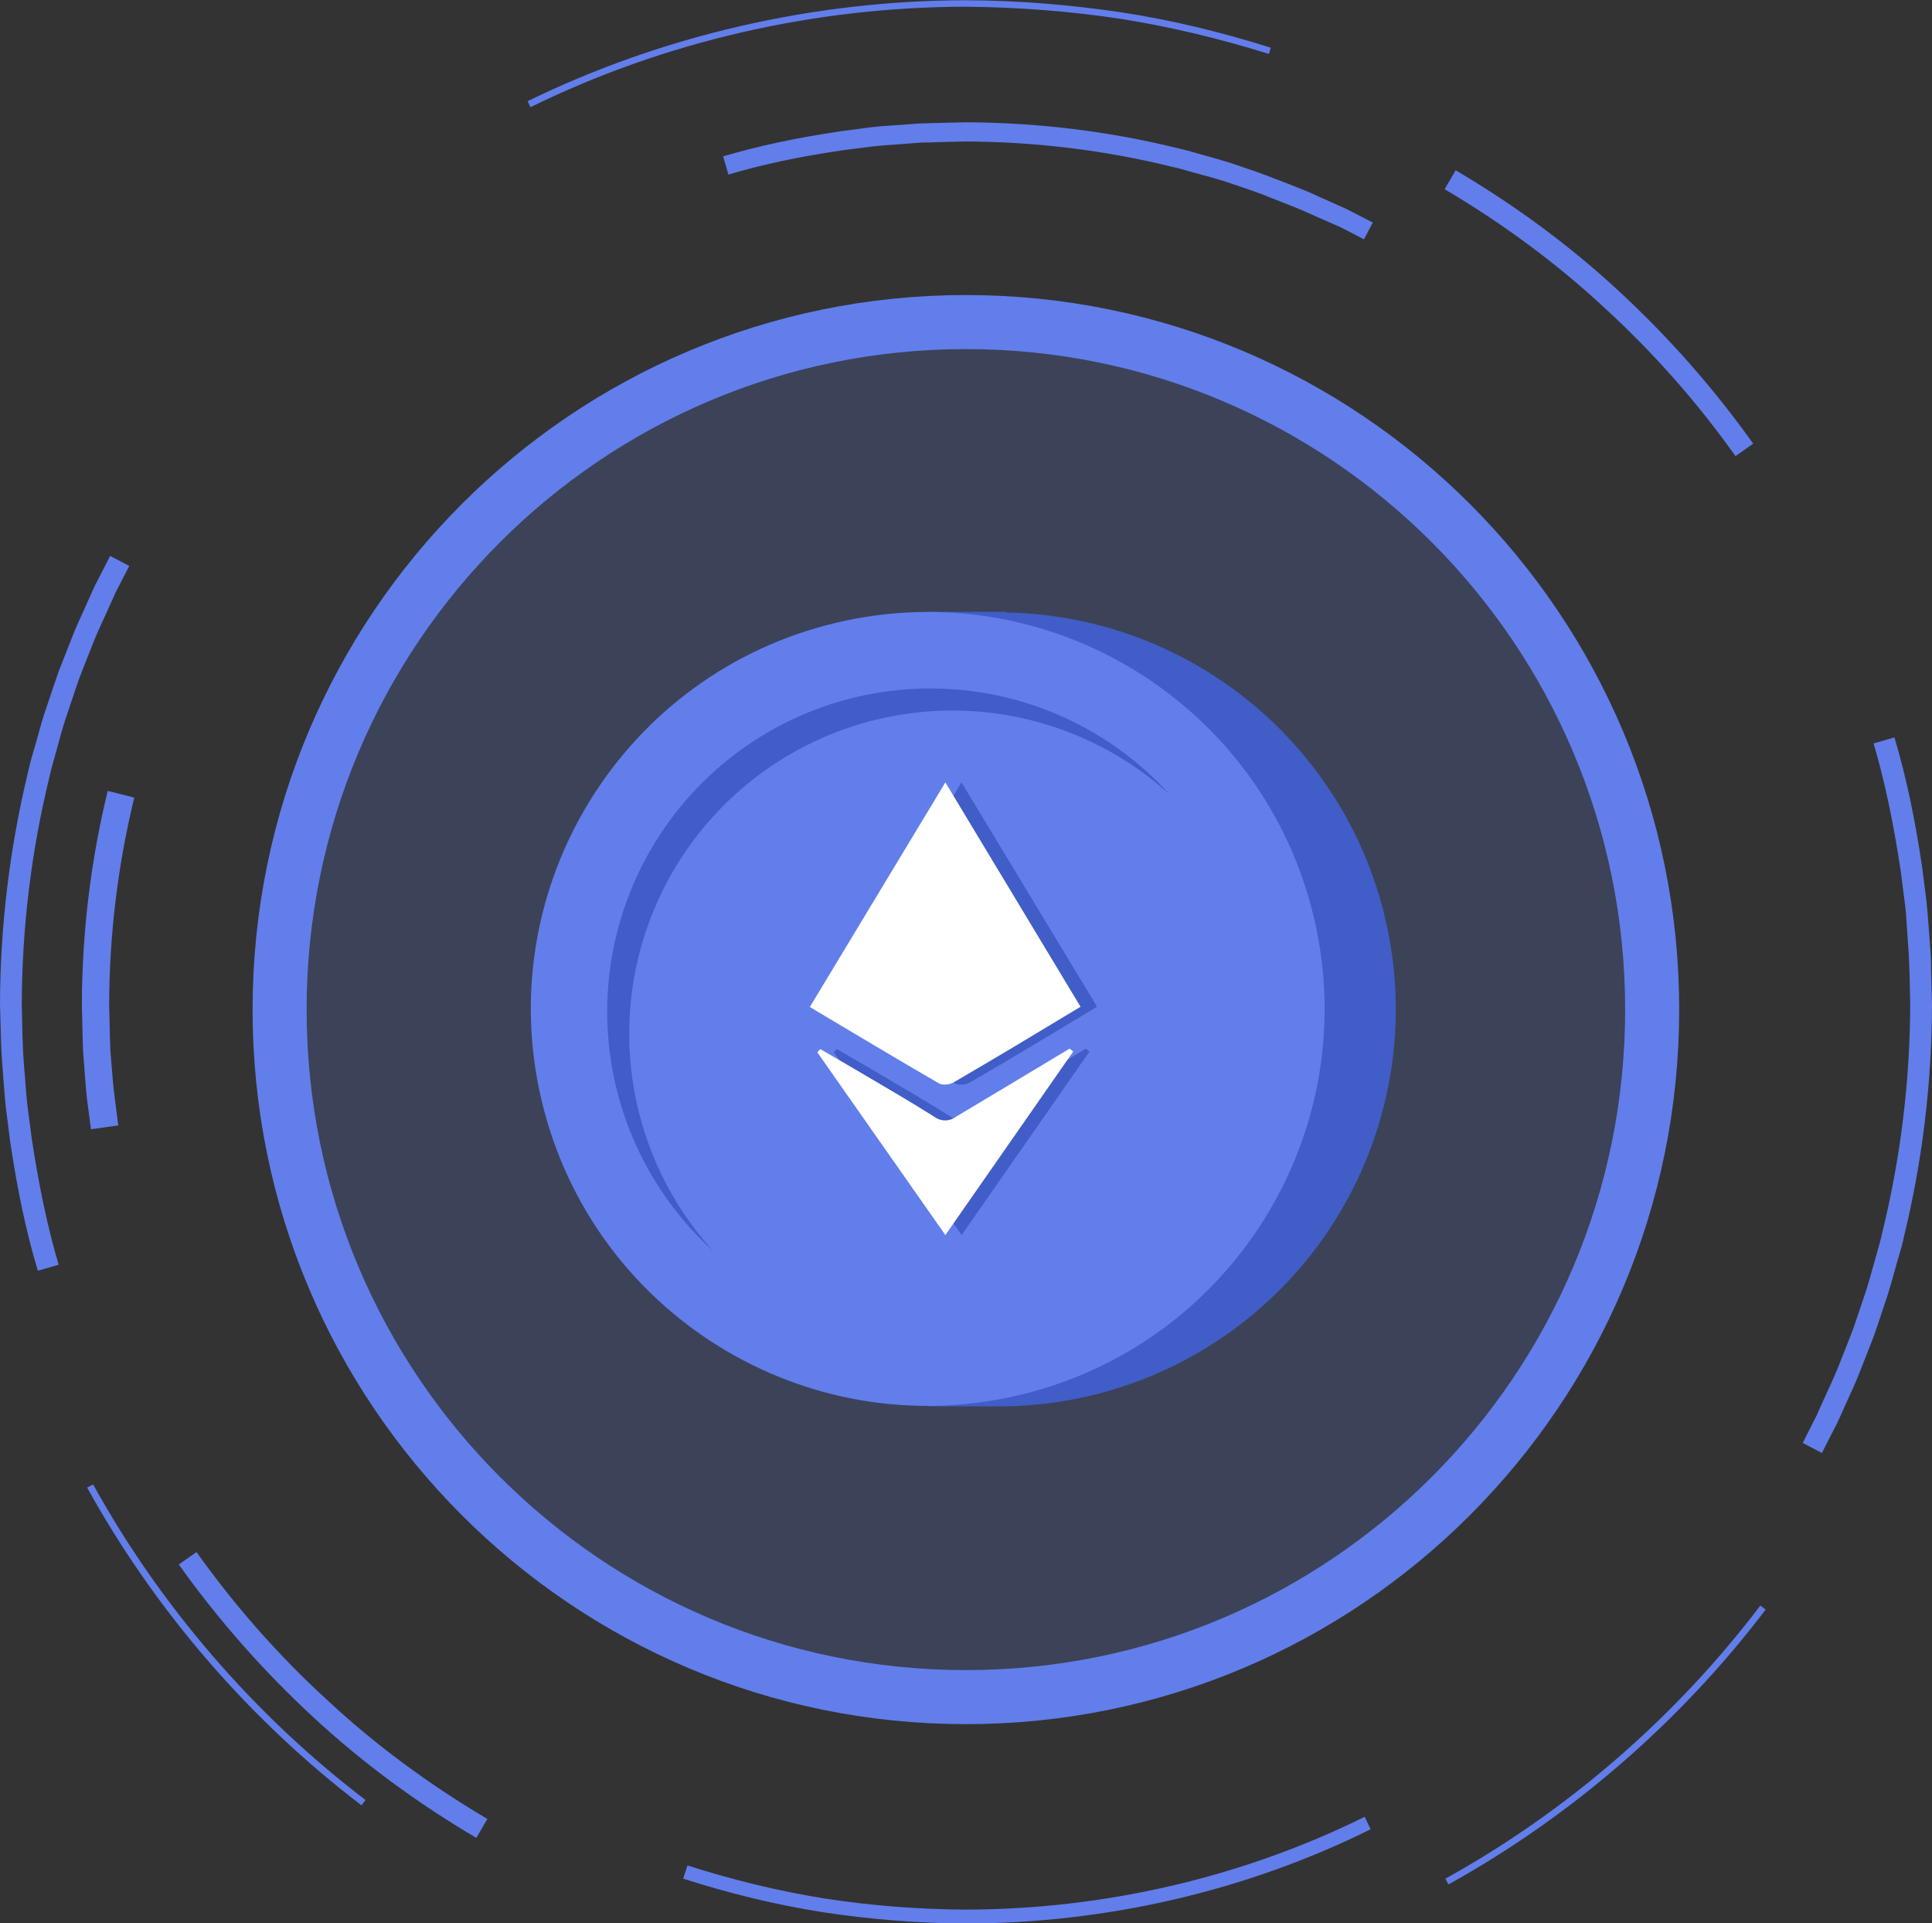 <svg width="429" height="427" viewBox="0 0 429 427" fill="none" xmlns="http://www.w3.org/2000/svg">
<rect x="0" y="0" width="429" height="427" fill="#333333" stroke="none"/>
<g clip-path="url(#clip0_1185_4371)">
<path d="M19.348 330.26C34.39 357.519 55.439 381.904 80.261 400.805L81.165 399.634C56.502 380.839 35.613 356.614 20.677 329.567L19.348 330.26Z" fill="#627EEB"/>
<path d="M43.638 344.582L39.705 347.35C48.422 359.596 58.468 370.99 69.524 381.212C80.314 391.221 92.486 400.219 105.775 408.046L108.22 403.84C95.25 396.173 83.344 387.388 72.82 377.592C61.976 367.689 52.143 356.561 43.638 344.582Z" fill="#627EEB"/>
<path d="M20.942 142.103C21.474 140.772 22.059 139.494 22.643 138.216C22.962 137.577 23.228 136.938 23.547 136.246L24.876 133.318L25.514 131.88V131.827L26.258 130.389L28.703 125.651L24.451 123.415L21.899 128.42L21.155 129.857L20.464 131.348L19.135 134.329C18.816 135.022 18.497 135.767 18.178 136.459C17.594 137.737 17.009 139.015 16.477 140.292L14.086 146.362C13.926 146.735 13.82 147.107 13.66 147.48C13.395 148.119 13.129 148.758 12.916 149.397L11.853 152.485L9.78 158.661C9.355 160.045 8.93 161.483 8.558 162.867C8.345 163.559 8.186 164.251 7.973 164.943C7.814 165.529 7.654 166.168 7.441 166.754C7.016 168.191 6.591 169.735 6.272 171.173C6.272 171.173 6.272 171.173 6.272 171.226C2.179 188.104 0.053 205.514 0 222.924L0.213 230.537C0.213 230.963 0.213 231.443 0.266 231.869C0.266 232.667 0.319 233.519 0.372 234.318L0.638 238.098C0.691 239.003 0.797 239.855 0.85 240.76C0.957 242.357 1.116 244.061 1.276 245.711L2.232 253.272C3.88 264.399 5.847 273.61 8.398 282.129L13.023 280.798C10.578 272.492 8.664 263.494 7.016 252.58L6.059 245.179C5.9 243.582 5.741 241.931 5.634 240.387C5.581 239.535 5.528 238.63 5.422 237.778L5.156 234.051C5.103 233.253 5.103 232.454 5.05 231.656C5.05 231.23 5.05 230.75 4.996 230.325L4.837 222.924C4.89 205.886 6.963 188.902 11.003 172.397C11.322 170.907 11.747 169.416 12.172 167.925C12.332 167.339 12.491 166.754 12.65 166.221C12.863 165.423 13.076 164.677 13.288 163.879C13.66 162.654 13.979 161.323 14.405 160.098C14.405 160.098 14.405 160.098 14.405 160.045L16.424 154.029L17.434 151.047C17.7 150.355 17.966 149.663 18.232 148.971C18.338 148.651 18.497 148.332 18.604 148.013L20.942 142.103Z" fill="#627EEB"/>
<path d="M428.787 213.979C428.787 213.18 428.734 212.329 428.681 211.53L428.415 207.75C428.362 206.845 428.255 205.993 428.202 205.088C428.096 203.49 427.937 201.787 427.777 200.136L426.82 192.576C425.173 181.448 423.206 172.237 420.655 163.719L416.03 165.05C418.475 173.356 420.389 182.353 422.037 193.268L422.993 200.669C423.206 202.319 423.312 204.023 423.419 205.673C423.472 206.472 423.525 207.324 423.578 208.122L423.844 211.849C423.897 212.648 423.897 213.447 423.95 214.245C423.95 214.671 423.95 215.15 424.003 215.576L424.163 222.977C424.11 240.014 422.037 256.999 417.997 273.504C417.678 274.994 417.253 276.485 416.828 277.976C416.668 278.562 416.509 279.147 416.349 279.68C416.137 280.372 415.977 281.064 415.764 281.756C415.392 283.087 415.02 284.471 414.595 285.802C414.595 285.802 414.595 285.802 414.595 285.856L412.575 291.872L411.565 294.854C411.3 295.546 411.034 296.238 410.768 296.93C410.662 297.249 410.502 297.569 410.396 297.888L408.057 303.798C407.526 305.129 406.941 306.407 406.356 307.685C406.037 308.324 405.772 308.963 405.453 309.655L404.124 312.583L403.486 314.021V314.074L402.742 315.511L400.297 320.356L404.549 322.593L407.101 317.588L407.845 316.15L408.536 314.66L409.864 311.678C410.183 310.986 410.502 310.294 410.821 309.602C411.406 308.324 411.991 307.046 412.522 305.715L414.914 299.645C415.073 299.273 415.18 298.9 415.339 298.527C415.605 297.888 415.871 297.249 416.083 296.611L417.146 293.522L419.219 287.293C419.645 285.909 420.07 284.471 420.442 283.087C420.655 282.395 420.814 281.703 421.027 281.011C421.186 280.425 421.346 279.786 421.558 279.2C421.983 277.763 422.409 276.272 422.728 274.781C422.728 274.781 422.728 274.781 422.728 274.728C426.874 257.85 428.946 240.44 429 223.03L428.787 215.417C428.787 214.884 428.787 214.405 428.787 213.979Z" fill="#627EEB"/>
<path d="M320.939 417.097L321.63 418.375C348.845 403.307 373.189 382.224 392.059 357.36L390.889 356.455C372.126 381.212 347.994 402.136 320.939 417.097Z" fill="#627EEB"/>
<path d="M214.474 1.491C226.115 1.597 237.755 2.502 248.97 4.206C259.707 5.91 270.71 8.519 281.766 11.979L282.191 10.595C271.082 7.081 259.973 4.419 249.183 2.769C237.861 1.065 226.168 0.106 214.474 0.053C180.669 0.106 147.023 7.88 117.15 22.468L117.788 23.799C147.501 9.211 180.881 1.544 214.474 1.491Z" fill="#627EEB"/>
<path d="M385.361 101.266L389.294 98.498C380.577 86.252 370.531 74.858 359.475 64.636C348.685 54.626 336.513 45.628 323.224 37.802L320.779 42.008C333.749 49.675 345.655 58.46 356.179 68.256C367.023 78.159 376.856 89.287 385.361 101.266Z" fill="#627EEB"/>
<path d="M278.63 38.015L272.995 36.098C271.72 35.725 270.444 35.353 269.168 34.98C268.53 34.82 267.893 34.607 267.255 34.447C266.723 34.288 266.139 34.128 265.607 33.968C264.278 33.596 262.949 33.223 261.567 32.903C261.567 32.903 261.567 32.903 261.514 32.903C246.153 29.123 230.366 27.207 214.474 27.153L207.511 27.313C207.085 27.313 206.713 27.313 206.288 27.366C205.544 27.366 204.8 27.419 204.056 27.419L200.601 27.686C199.803 27.739 199.006 27.792 198.156 27.846C196.667 27.952 195.179 28.058 193.691 28.218L186.781 29.123C176.682 30.614 168.337 32.424 160.576 34.714L161.746 38.76C169.24 36.524 177.426 34.767 187.365 33.329L194.063 32.477C195.604 32.318 197.092 32.211 198.581 32.105C199.325 32.052 200.069 31.998 200.813 31.945L204.162 31.679C204.906 31.626 205.65 31.626 206.341 31.626C206.766 31.626 207.138 31.626 207.564 31.572L214.314 31.413C229.835 31.466 245.302 33.329 260.345 37.056C261.727 37.322 263.109 37.748 264.385 38.121C264.916 38.281 265.448 38.441 265.979 38.547C266.67 38.76 267.414 38.973 268.105 39.133C269.221 39.452 270.391 39.772 271.56 40.144C271.56 40.144 271.56 40.144 271.613 40.144L277.088 42.008L279.799 42.966C280.437 43.179 281.075 43.445 281.659 43.712C281.925 43.818 282.244 43.925 282.51 44.031L287.878 46.161C289.101 46.64 290.27 47.172 291.44 47.705C292.024 47.971 292.609 48.237 293.247 48.503L295.904 49.675L297.233 50.26H297.286L298.562 50.899L302.867 53.135L304.834 49.408L300.369 47.119L299.04 46.427L297.712 45.841L295.001 44.617C294.416 44.35 293.778 44.084 293.194 43.818C292.024 43.286 290.802 42.7 289.579 42.221L284.051 40.038C283.732 39.931 283.36 39.772 283.041 39.665C282.457 39.452 281.872 39.186 281.287 38.973L278.63 38.015Z" fill="#627EEB"/>
<path d="M24.769 236.447L24.503 233.093C24.45 231.975 24.45 230.857 24.397 229.739L24.237 222.977C24.29 207.537 26.151 192.097 29.818 177.083L23.918 175.592C20.144 191.085 18.231 207.005 18.178 222.924L18.337 229.899C18.39 231.07 18.39 232.241 18.444 233.359L18.709 236.82C18.922 239.163 19.028 241.452 19.294 243.795L20.198 250.716L26.257 249.864L25.407 243.156C25.088 240.92 24.981 238.683 24.769 236.447Z" fill="#627EEB"/>
<path d="M304.355 406.129C276.556 419.919 245.462 427 214.526 427.053C203.896 427 193.265 426.148 182.741 424.551C172.216 422.9 161.851 420.345 151.699 417.097L152.656 414.169C162.649 417.363 172.854 419.866 183.219 421.516C193.584 423.113 204.055 423.912 214.526 423.965C244.983 423.912 275.599 416.937 303.027 403.361L304.355 406.129Z" fill="#627EEB"/>
<path opacity="0.2" d="M214.474 376.793C298.637 376.793 366.865 308.452 366.865 224.148C366.865 139.845 298.637 71.504 214.474 71.504C130.312 71.504 62.084 139.845 62.084 224.148C62.084 308.452 130.312 376.793 214.474 376.793Z" fill="#627EEB"/>
<path d="M214.474 376.793C298.637 376.793 366.865 308.452 366.865 224.148C366.865 139.845 298.637 71.504 214.474 71.504C130.312 71.504 62.084 139.845 62.084 224.148C62.084 308.452 130.312 376.793 214.474 376.793Z" stroke="#627EEB" stroke-width="12" stroke-miterlimit="10" stroke-linecap="round" stroke-linejoin="round"/>
<path d="M223.341 135.839H206.012V312.233H223.341C246.447 311.827 268.469 302.364 284.665 285.881C300.861 269.398 309.937 247.213 309.937 224.104C309.937 200.995 300.861 178.811 284.665 162.327C268.469 145.844 246.447 136.381 223.341 135.975V135.839Z" fill="#415DC7"/>
<path d="M226.241 309.759C273.604 298.58 302.938 251.123 291.759 203.759C280.58 156.396 233.122 127.062 185.759 138.241C138.396 149.42 109.062 196.878 120.241 244.241C131.42 291.605 178.878 320.938 226.241 309.759Z" fill="#627EEB"/>
<path d="M259.764 176.421C246.126 164.02 228.239 157.342 209.81 157.772C191.382 158.202 173.825 165.706 160.78 178.73C147.736 191.754 140.203 209.299 139.743 227.726C139.283 246.154 145.932 264.052 158.312 277.71C151.124 271.174 145.338 263.246 141.304 254.407C137.271 245.568 135.074 236.002 134.848 226.289C134.621 216.576 136.369 206.918 139.986 197.901C143.602 188.884 149.012 180.695 155.888 173.83C162.763 166.966 170.961 161.569 179.984 157.967C189.008 154.364 198.668 152.632 208.381 152.874C218.094 153.116 227.656 155.328 236.488 159.376C245.321 163.423 253.239 169.222 259.764 176.421Z" fill="#415DC7"/>
<path d="M215.569 240.224C220.241 237.508 224.804 234.792 229.367 232.076L243.6 223.519L213.504 173.703L183.408 223.574C193.323 229.468 202.721 235.118 212.255 240.632C212.805 240.802 213.384 240.853 213.955 240.783C214.527 240.713 215.076 240.523 215.569 240.224Z" fill="#415DC7"/>
<path d="M215.978 247.913C215.278 248.455 214.418 248.749 213.533 248.749C212.648 248.749 211.788 248.455 211.089 247.913C205.222 244.219 199.219 240.769 193.27 237.238L185.828 232.919L185.148 233.625L213.533 274.206L241.918 233.462L241.13 232.81C232.737 237.917 224.317 242.833 215.978 247.913Z" fill="#415DC7"/>
<path d="M211.901 240.224C216.573 237.508 221.137 234.792 225.7 232.076L239.933 223.519L209.918 173.703L179.822 223.574C189.737 229.468 199.135 235.118 208.669 240.632C209.207 240.79 209.771 240.835 210.328 240.765C210.884 240.695 211.419 240.511 211.901 240.224Z" fill="white"/>
<path d="M212.308 247.913C211.608 248.455 210.748 248.749 209.863 248.749C208.978 248.749 208.118 248.455 207.419 247.913C201.552 244.219 195.549 240.769 189.573 237.238L182.158 232.919L181.479 233.625L209.918 274.206L238.303 233.462L237.515 232.81C229.067 237.917 220.783 242.833 212.308 247.913Z" fill="white"/>
</g>
<defs>
<clipPath id="clip0_1185_4371">
<rect width="429" height="427" fill="white"/>
</clipPath>
</defs>
</svg>
